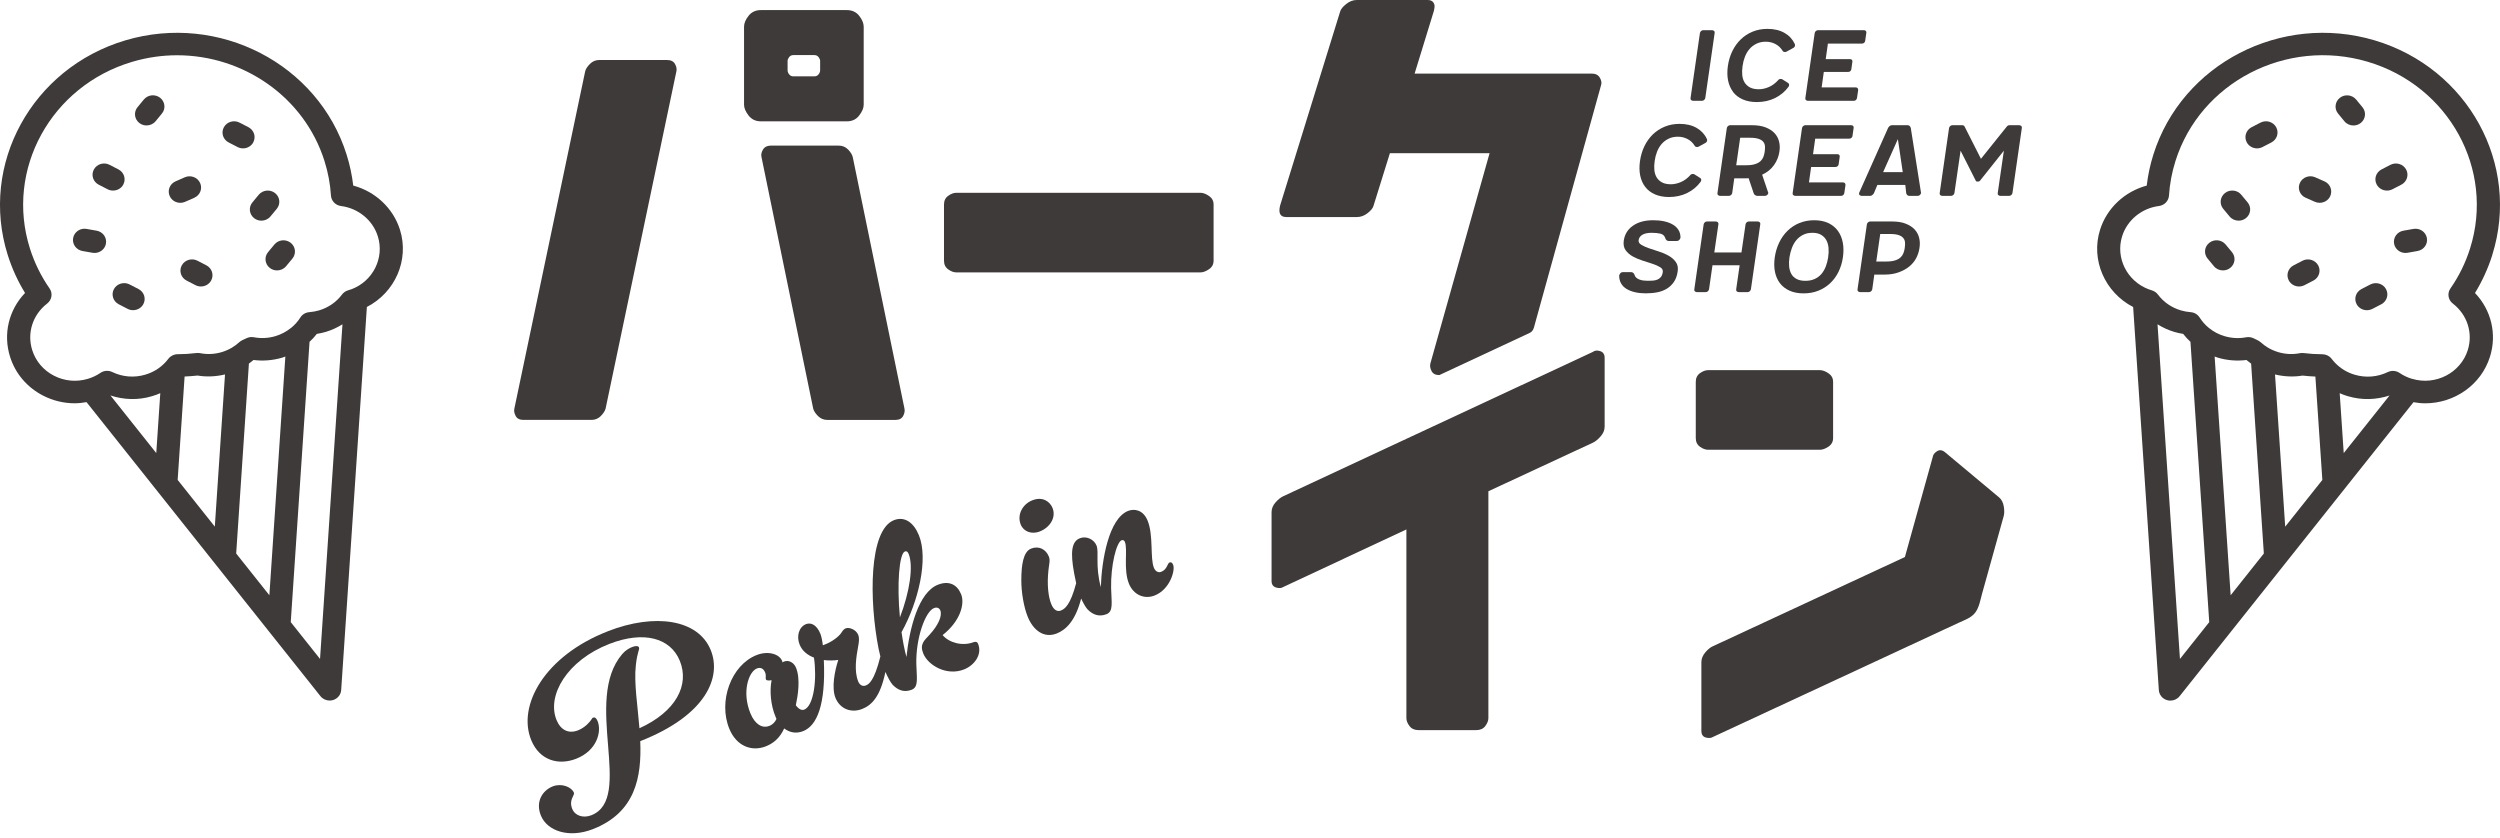 <svg width="200" height="67" viewBox="0 0 200 67" fill="none" xmlns="http://www.w3.org/2000/svg">
<g clip-path="url(#clip0_266_39167)">
<path d="M48.067 33.277C48.276 33.066 48.404 32.865 48.45 32.677L54.11 5.716C54.156 5.528 54.118 5.327 53.998 5.116C53.878 4.905 53.668 4.801 53.369 4.801H47.934C47.65 4.801 47.402 4.905 47.193 5.116C46.983 5.327 46.855 5.528 46.812 5.716L41.151 32.677C41.105 32.865 41.141 33.066 41.254 33.277C41.366 33.488 41.571 33.592 41.872 33.592H47.331C47.614 33.592 47.862 33.486 48.072 33.277H48.067Z" fill="#3E3A39"/>
<path d="M67.849 11.964C67.647 11.754 67.397 11.649 67.095 11.649H61.66C61.376 11.649 61.169 11.754 61.041 11.964C60.913 12.175 60.873 12.376 60.919 12.565L65.053 32.677C65.1 32.866 65.225 33.067 65.434 33.278C65.644 33.489 65.892 33.593 66.175 33.593H71.634C71.933 33.593 72.14 33.486 72.252 33.278C72.365 33.067 72.398 32.866 72.355 32.677L68.22 12.565C68.176 12.376 68.051 12.175 67.849 11.964Z" fill="#3E3A39"/>
<path d="M60.873 9.707H67.747C68.166 9.707 68.496 9.55 68.736 9.238C68.976 8.925 69.096 8.637 69.096 8.377V2.139C69.096 1.864 68.976 1.573 68.736 1.266C68.496 0.96 68.166 0.807 67.747 0.807H60.873C60.454 0.807 60.124 0.96 59.884 1.266C59.644 1.571 59.523 1.861 59.523 2.139V8.377C59.523 8.64 59.644 8.925 59.884 9.238C60.124 9.55 60.454 9.707 60.873 9.707ZM63.007 4.866C63.007 4.779 63.047 4.68 63.129 4.571C63.211 4.461 63.329 4.407 63.477 4.407H65.141C65.291 4.407 65.406 4.461 65.488 4.571C65.57 4.68 65.611 4.779 65.611 4.866V5.63C65.611 5.732 65.57 5.838 65.488 5.945C65.406 6.054 65.289 6.109 65.141 6.109H63.477C63.326 6.109 63.211 6.054 63.129 5.945C63.047 5.836 63.007 5.732 63.007 5.63V4.866Z" fill="#3E3A39"/>
<path d="M96.716 15.673C96.468 15.507 96.241 15.423 96.031 15.423H76.51C76.3 15.423 76.083 15.502 75.858 15.664C75.633 15.825 75.52 16.055 75.52 16.361V20.854C75.52 21.159 75.633 21.392 75.858 21.551C76.083 21.713 76.3 21.792 76.51 21.792H96.031C96.241 21.792 96.468 21.708 96.716 21.541C96.964 21.375 97.087 21.144 97.087 20.854V16.361C97.087 16.07 96.964 15.842 96.716 15.673Z" fill="#3E3A39"/>
<path d="M102.901 17.363H108.561C108.86 17.363 109.146 17.259 109.415 17.046C109.683 16.835 109.841 16.636 109.887 16.445L111.191 12.257H119.166L114.426 29.092C114.383 29.28 114.416 29.481 114.528 29.692C114.641 29.903 114.845 30.007 115.147 30.007C115.147 30.007 122.082 26.777 122.381 26.63C122.652 26.499 122.719 26.218 122.762 26.03L128.088 6.803C128.147 6.63 128.113 6.434 127.986 6.215C127.858 5.997 127.646 5.888 127.344 5.888H113.169L114.697 0.916C114.728 0.814 114.748 0.695 114.763 0.556C114.779 0.417 114.74 0.29 114.651 0.174C114.561 0.057 114.411 0 114.201 0H108.541C108.242 0 107.955 0.109 107.687 0.328C107.419 0.546 107.26 0.742 107.214 0.918L102.407 16.448C102.257 17.058 102.423 17.363 102.901 17.363Z" fill="#3E3A39"/>
<path d="M128.011 28.087C127.77 28.015 127.576 28.038 127.425 28.154L102.668 39.694C102.473 39.781 102.266 39.945 102.049 40.185C101.832 40.426 101.725 40.691 101.725 40.982V46.477C101.725 46.753 101.845 46.929 102.085 47.001C102.325 47.073 102.519 47.058 102.67 46.956L112.511 42.354V57.449C112.511 57.653 112.593 57.864 112.759 58.082C112.923 58.3 113.163 58.409 113.477 58.409H118.105C118.42 58.409 118.66 58.3 118.824 58.082C118.987 57.864 119.071 57.653 119.071 57.449V39.3L127.428 35.416C127.622 35.33 127.829 35.161 128.046 34.915C128.264 34.67 128.371 34.407 128.371 34.131V28.635C128.371 28.345 128.251 28.164 128.011 28.09V28.087Z" fill="#3E3A39"/>
<path d="M135.449 8.066H136.157C136.219 8.066 136.275 8.044 136.326 8.002C136.377 7.957 136.41 7.902 136.423 7.838L137.172 2.642C137.185 2.575 137.172 2.521 137.126 2.479C137.082 2.436 137.029 2.414 136.967 2.414H136.259C136.198 2.414 136.142 2.436 136.091 2.479C136.04 2.521 136.006 2.575 135.994 2.642L135.245 7.838C135.232 7.905 135.245 7.959 135.291 8.002C135.334 8.044 135.388 8.066 135.449 8.066Z" fill="#3E3A39"/>
<path d="M138.642 7.354C138.837 7.609 139.095 7.808 139.417 7.952C139.739 8.093 140.114 8.165 140.544 8.165C141.083 8.165 141.571 8.058 142.005 7.843C142.44 7.627 142.793 7.334 143.066 6.962C143.086 6.942 143.099 6.92 143.107 6.897C143.115 6.875 143.12 6.853 143.127 6.833C143.14 6.753 143.117 6.689 143.056 6.644L142.586 6.346C142.545 6.327 142.504 6.317 142.463 6.317C142.366 6.317 142.294 6.349 142.248 6.416C142.028 6.662 141.783 6.843 141.51 6.962C141.236 7.081 140.965 7.14 140.7 7.14C140.418 7.14 140.186 7.093 140.002 6.996C139.818 6.9 139.675 6.768 139.57 6.602C139.468 6.436 139.404 6.24 139.381 6.014C139.358 5.788 139.366 5.543 139.406 5.277C139.44 5.019 139.504 4.771 139.596 4.535C139.688 4.299 139.81 4.094 139.964 3.917C140.117 3.741 140.301 3.6 140.518 3.496C140.733 3.389 140.981 3.337 141.262 3.337C141.543 3.337 141.781 3.396 142.021 3.515C142.261 3.635 142.455 3.818 142.606 4.061C142.619 4.096 142.644 4.121 142.683 4.136C142.721 4.153 142.759 4.161 142.8 4.161C142.841 4.161 142.882 4.151 142.923 4.131L143.467 3.833C143.541 3.793 143.587 3.731 143.6 3.644V3.58C143.6 3.558 143.592 3.535 143.58 3.515C143.408 3.143 143.138 2.85 142.764 2.635C142.391 2.419 141.936 2.31 141.397 2.31C140.965 2.31 140.569 2.384 140.209 2.533C139.846 2.682 139.529 2.89 139.256 3.156C138.982 3.421 138.76 3.734 138.584 4.096C138.41 4.458 138.292 4.85 138.231 5.275C138.17 5.699 138.175 6.088 138.246 6.438C138.318 6.791 138.451 7.093 138.647 7.349L138.642 7.354Z" fill="#3E3A39"/>
<path d="M144.635 8.066H148.304C148.373 8.066 148.429 8.044 148.473 8.002C148.516 7.957 148.547 7.907 148.56 7.848L148.652 7.21C148.659 7.151 148.644 7.098 148.611 7.056C148.578 7.014 148.524 6.992 148.458 6.992H145.731L145.905 5.756H147.852C147.921 5.756 147.977 5.734 148.026 5.692C148.074 5.647 148.1 5.597 148.107 5.538L148.189 4.95C148.202 4.89 148.192 4.838 148.159 4.796C148.125 4.751 148.072 4.731 148.005 4.731H146.058L146.232 3.488H148.958C149.027 3.488 149.084 3.466 149.132 3.424C149.181 3.382 149.206 3.33 149.214 3.27L149.306 2.632C149.319 2.573 149.306 2.521 149.27 2.479C149.232 2.436 149.181 2.414 149.112 2.414H145.442C145.381 2.414 145.325 2.436 145.273 2.479C145.222 2.521 145.189 2.575 145.176 2.642L144.428 7.838C144.415 7.905 144.428 7.959 144.474 8.002C144.517 8.044 144.571 8.066 144.632 8.066H144.635Z" fill="#3E3A39"/>
<path d="M136.035 14.565C136.055 14.545 136.068 14.523 136.076 14.5C136.083 14.478 136.088 14.456 136.096 14.436C136.109 14.356 136.086 14.292 136.025 14.245L135.554 13.947C135.513 13.927 135.473 13.917 135.432 13.917C135.335 13.917 135.263 13.95 135.217 14.017C134.997 14.262 134.752 14.443 134.478 14.562C134.205 14.681 133.934 14.741 133.668 14.741C133.387 14.741 133.155 14.694 132.971 14.597C132.787 14.5 132.644 14.369 132.539 14.203C132.437 14.036 132.373 13.84 132.35 13.614C132.327 13.389 132.334 13.143 132.375 12.878C132.408 12.62 132.472 12.371 132.564 12.136C132.656 11.9 132.779 11.694 132.932 11.518C133.086 11.342 133.27 11.2 133.487 11.096C133.702 10.989 133.949 10.937 134.231 10.937C134.512 10.937 134.749 10.997 134.99 11.116C135.23 11.235 135.424 11.419 135.575 11.662C135.588 11.697 135.613 11.721 135.651 11.736C135.69 11.754 135.728 11.761 135.769 11.761C135.81 11.761 135.851 11.751 135.892 11.731L136.436 11.434C136.51 11.394 136.556 11.332 136.569 11.245V11.181C136.569 11.158 136.561 11.136 136.548 11.116C136.377 10.744 136.106 10.451 135.733 10.235C135.36 10.019 134.905 9.91 134.366 9.91C133.934 9.91 133.538 9.985 133.178 10.133C132.815 10.282 132.498 10.491 132.224 10.756C131.951 11.022 131.729 11.334 131.552 11.697C131.379 12.059 131.261 12.451 131.2 12.875C131.138 13.299 131.143 13.689 131.215 14.039C131.287 14.391 131.419 14.694 131.616 14.949C131.81 15.205 132.069 15.403 132.391 15.547C132.713 15.689 133.088 15.761 133.518 15.761C134.057 15.761 134.545 15.654 134.979 15.438C135.414 15.222 135.766 14.93 136.04 14.557L136.035 14.565Z" fill="#3E3A39"/>
<path d="M137.604 15.669H138.312C138.373 15.669 138.43 15.646 138.481 15.604C138.532 15.559 138.565 15.505 138.578 15.44L138.741 14.267H139.715C139.776 14.267 139.835 14.264 139.889 14.257L140.288 15.44C140.3 15.5 140.336 15.555 140.395 15.599C140.454 15.646 140.512 15.669 140.574 15.669H141.2C141.261 15.669 141.317 15.646 141.369 15.604C141.42 15.559 141.453 15.505 141.466 15.44L140.972 13.976C141.381 13.786 141.701 13.525 141.926 13.2C142.151 12.875 142.291 12.53 142.347 12.165L142.358 12.086C142.398 11.82 142.386 11.562 142.322 11.309C142.258 11.059 142.135 10.835 141.959 10.647C141.78 10.458 141.542 10.304 141.246 10.19C140.949 10.074 140.584 10.017 140.155 10.017H138.412C138.35 10.017 138.294 10.039 138.243 10.081C138.192 10.123 138.159 10.178 138.146 10.245L137.397 15.44C137.384 15.507 137.397 15.562 137.443 15.604C137.487 15.646 137.54 15.669 137.602 15.669H137.604ZM139.214 11.021H140.014C140.3 11.021 140.528 11.051 140.696 11.111C140.863 11.17 140.988 11.25 141.064 11.349C141.144 11.448 141.187 11.562 141.197 11.691C141.208 11.82 141.202 11.952 141.182 12.086L141.172 12.165C141.151 12.297 141.118 12.428 141.07 12.555C141.021 12.681 140.944 12.793 140.84 12.892C140.735 12.992 140.589 13.071 140.405 13.13C140.221 13.19 139.983 13.22 139.697 13.22H138.897L139.214 11.019V11.021Z" fill="#3E3A39"/>
<path d="M143.461 15.604C143.505 15.646 143.559 15.669 143.62 15.669H147.29C147.359 15.669 147.415 15.646 147.458 15.604C147.502 15.559 147.532 15.51 147.545 15.45L147.637 14.813C147.645 14.753 147.629 14.701 147.596 14.659C147.563 14.614 147.509 14.594 147.443 14.594H144.716L144.89 13.359H146.837C146.906 13.359 146.963 13.336 147.011 13.294C147.06 13.25 147.085 13.2 147.093 13.14L147.175 12.552C147.187 12.493 147.177 12.441 147.144 12.399C147.111 12.354 147.057 12.334 146.991 12.334H145.043L145.217 11.091H147.944C148.013 11.091 148.069 11.069 148.118 11.026C148.166 10.984 148.192 10.932 148.199 10.873L148.291 10.235C148.304 10.175 148.291 10.123 148.256 10.081C148.217 10.039 148.166 10.017 148.097 10.017H144.427C144.366 10.017 144.31 10.039 144.259 10.081C144.208 10.123 144.174 10.178 144.162 10.245L143.413 15.44C143.4 15.507 143.413 15.562 143.459 15.604H143.461Z" fill="#3E3A39"/>
<path d="M148.772 15.604C148.816 15.646 148.869 15.669 148.931 15.669H149.618C149.68 15.669 149.736 15.646 149.787 15.604C149.838 15.559 149.881 15.51 149.915 15.45L150.191 14.793H152.424L152.496 15.45C152.509 15.51 152.537 15.562 152.578 15.604C152.618 15.646 152.67 15.669 152.731 15.669H153.418C153.48 15.669 153.536 15.646 153.587 15.604C153.638 15.559 153.671 15.505 153.684 15.44L152.864 10.245C152.848 10.178 152.82 10.123 152.777 10.081C152.733 10.039 152.68 10.017 152.618 10.017H151.348C151.287 10.017 151.228 10.039 151.175 10.081C151.121 10.123 151.075 10.178 151.042 10.245L148.726 15.44C148.714 15.507 148.726 15.562 148.772 15.604ZM151.831 11.131L152.22 13.768H150.651L151.829 11.131H151.831Z" fill="#3E3A39"/>
<path d="M161.539 10.017H160.749C160.667 10.017 160.596 10.056 160.535 10.136L158.475 12.704L157.174 10.136C157.141 10.056 157.074 10.017 156.98 10.017H156.19C156.129 10.017 156.073 10.039 156.021 10.081C155.97 10.123 155.937 10.178 155.924 10.245L155.176 15.44C155.163 15.507 155.176 15.562 155.222 15.604C155.265 15.646 155.319 15.669 155.38 15.669H156.088C156.149 15.669 156.205 15.646 156.257 15.604C156.308 15.559 156.341 15.505 156.354 15.44L156.847 12.056L158.066 14.465C158.079 14.505 158.114 14.525 158.168 14.525H158.27C158.311 14.525 158.352 14.505 158.393 14.465L160.31 12.056L159.819 15.44C159.806 15.507 159.819 15.562 159.865 15.604C159.908 15.646 159.962 15.669 160.023 15.669H160.731C160.793 15.669 160.849 15.646 160.9 15.604C160.951 15.559 160.984 15.505 160.997 15.44L161.746 10.245C161.759 10.178 161.746 10.123 161.7 10.081C161.656 10.039 161.603 10.017 161.541 10.017H161.539Z" fill="#3E3A39"/>
<path d="M133.816 17.962C133.622 17.845 133.392 17.761 133.124 17.703C132.858 17.646 132.567 17.619 132.252 17.619C131.596 17.619 131.059 17.763 130.642 18.053C130.226 18.341 129.98 18.736 129.904 19.232C129.855 19.549 129.904 19.81 130.047 20.014C130.19 20.214 130.382 20.383 130.622 20.515C130.862 20.649 131.125 20.76 131.412 20.85C131.698 20.939 131.966 21.026 132.211 21.108C132.457 21.189 132.661 21.281 132.822 21.381C132.983 21.48 133.05 21.614 133.021 21.778C132.993 21.951 132.94 22.083 132.858 22.175C132.776 22.269 132.679 22.336 132.567 22.378C132.454 22.42 132.331 22.445 132.199 22.452C132.066 22.46 131.933 22.462 131.805 22.462C131.703 22.462 131.596 22.455 131.483 22.442C131.371 22.43 131.263 22.405 131.166 22.368C131.067 22.331 130.982 22.284 130.911 22.224C130.839 22.165 130.791 22.088 130.762 21.996C130.75 21.929 130.714 21.874 130.66 21.832C130.607 21.79 130.548 21.768 130.486 21.768H129.83C129.748 21.768 129.681 21.797 129.63 21.857C129.579 21.916 129.546 21.981 129.533 22.046C129.533 22.284 129.584 22.495 129.687 22.673C129.789 22.852 129.937 23.001 130.126 23.115C130.318 23.232 130.543 23.318 130.803 23.378C131.061 23.438 131.35 23.467 131.665 23.467C131.979 23.467 132.301 23.44 132.587 23.383C132.873 23.326 133.131 23.229 133.356 23.09C133.581 22.951 133.77 22.768 133.921 22.542C134.072 22.316 134.171 22.033 134.217 21.696C134.258 21.403 134.207 21.157 134.064 20.959C133.921 20.76 133.729 20.594 133.489 20.455C133.249 20.319 132.986 20.207 132.699 20.118C132.413 20.028 132.145 19.939 131.9 19.855C131.654 19.768 131.452 19.676 131.294 19.577C131.136 19.477 131.069 19.356 131.09 19.21C131.118 19.023 131.22 18.88 131.396 18.778C131.575 18.676 131.818 18.624 132.125 18.624C132.39 18.624 132.623 18.646 132.822 18.689C133.021 18.733 133.154 18.85 133.221 19.041C133.234 19.108 133.267 19.165 133.318 19.21C133.369 19.257 133.425 19.279 133.487 19.279H134.143C134.225 19.279 134.292 19.252 134.343 19.195C134.394 19.138 134.427 19.076 134.44 19.011C134.44 18.773 134.384 18.567 134.276 18.393C134.166 18.22 134.016 18.076 133.819 17.959L133.816 17.962Z" fill="#3E3A39"/>
<path d="M136.457 23.37C136.518 23.37 136.575 23.348 136.626 23.305C136.677 23.261 136.71 23.206 136.723 23.142L136.999 21.221H139.171L138.895 23.142C138.882 23.209 138.895 23.263 138.941 23.305C138.984 23.348 139.038 23.37 139.099 23.37H139.807C139.869 23.37 139.925 23.348 139.976 23.305C140.027 23.261 140.06 23.206 140.073 23.142L140.822 17.946C140.835 17.879 140.822 17.825 140.776 17.782C140.732 17.738 140.679 17.718 140.617 17.718H139.91C139.848 17.718 139.792 17.74 139.741 17.782C139.69 17.825 139.657 17.879 139.644 17.946L139.317 20.197H137.144L137.472 17.946C137.484 17.879 137.472 17.825 137.426 17.782C137.382 17.738 137.328 17.718 137.267 17.718H136.559C136.498 17.718 136.442 17.74 136.391 17.782C136.339 17.825 136.306 17.879 136.293 17.946L135.545 23.142C135.532 23.209 135.545 23.263 135.591 23.305C135.634 23.348 135.688 23.37 135.749 23.37H136.457Z" fill="#3E3A39"/>
<path d="M147.029 18.465C146.835 18.2 146.579 17.994 146.26 17.842C145.943 17.694 145.567 17.619 145.138 17.619C144.709 17.619 144.313 17.694 143.95 17.842C143.587 17.991 143.272 18.2 143.002 18.465C142.731 18.731 142.508 19.043 142.335 19.406C142.161 19.768 142.043 20.16 141.982 20.584C141.921 21.008 141.926 21.398 141.997 21.748C142.069 22.1 142.202 22.403 142.396 22.658C142.59 22.914 142.848 23.112 143.165 23.256C143.482 23.398 143.858 23.47 144.287 23.47C144.716 23.47 145.112 23.398 145.47 23.256C145.828 23.112 146.142 22.914 146.413 22.658C146.684 22.403 146.906 22.1 147.08 21.748C147.254 21.395 147.372 21.008 147.433 20.584C147.494 20.16 147.492 19.765 147.423 19.406C147.354 19.043 147.223 18.731 147.029 18.465ZM146.255 20.584C146.214 20.85 146.15 21.095 146.061 21.326C145.971 21.554 145.854 21.753 145.708 21.924C145.56 22.093 145.381 22.227 145.169 22.321C144.957 22.418 144.711 22.465 144.43 22.465C144.149 22.465 143.916 22.418 143.732 22.321C143.548 22.224 143.408 22.093 143.311 21.924C143.216 21.755 143.155 21.557 143.132 21.326C143.109 21.098 143.117 20.85 143.157 20.584C143.198 20.326 143.262 20.076 143.352 19.837C143.441 19.599 143.561 19.388 143.709 19.21C143.86 19.031 144.042 18.887 144.254 18.783C144.466 18.676 144.711 18.624 144.992 18.624C145.273 18.624 145.503 18.676 145.685 18.783C145.866 18.89 146.007 19.031 146.104 19.21C146.204 19.388 146.262 19.599 146.283 19.837C146.303 20.076 146.293 20.324 146.252 20.584H146.255Z" fill="#3E3A39"/>
<path d="M152.452 17.892C152.155 17.775 151.79 17.718 151.361 17.718H149.618C149.557 17.718 149.5 17.74 149.449 17.782C149.398 17.825 149.365 17.879 149.352 17.946L148.603 23.142C148.591 23.209 148.603 23.263 148.649 23.305C148.693 23.348 148.746 23.37 148.808 23.37H149.516C149.577 23.37 149.633 23.348 149.684 23.305C149.735 23.261 149.769 23.206 149.781 23.142L149.945 21.968H150.745C151.174 21.968 151.555 21.909 151.887 21.789C152.219 21.67 152.503 21.514 152.738 21.323C152.973 21.132 153.16 20.909 153.293 20.655C153.426 20.402 153.512 20.142 153.553 19.869L153.564 19.79C153.604 19.524 153.592 19.266 153.528 19.013C153.464 18.762 153.341 18.539 153.165 18.351C152.986 18.162 152.748 18.008 152.452 17.894V17.892ZM152.385 19.787L152.375 19.866C152.355 19.998 152.322 20.13 152.273 20.256C152.224 20.383 152.148 20.494 152.043 20.593C151.938 20.693 151.793 20.772 151.609 20.832C151.425 20.891 151.187 20.921 150.901 20.921H150.101L150.418 18.72H151.218C151.504 18.72 151.731 18.75 151.9 18.809C152.066 18.869 152.191 18.948 152.268 19.048C152.347 19.147 152.391 19.261 152.401 19.39C152.411 19.519 152.406 19.651 152.385 19.785V19.787Z" fill="#3E3A39"/>
<path d="M145.593 35.981C145.802 35.981 146.03 35.897 146.278 35.731C146.526 35.565 146.648 35.334 146.648 35.044V30.55C146.648 30.26 146.526 30.032 146.278 29.863C146.03 29.697 145.802 29.612 145.593 29.612H136.651C136.442 29.612 136.224 29.692 135.999 29.853C135.775 30.014 135.662 30.245 135.662 30.55V35.044C135.662 35.349 135.775 35.582 135.999 35.741C136.224 35.902 136.442 35.981 136.651 35.981H145.593Z" fill="#3E3A39"/>
<path d="M159.902 39.77L155.609 36.185C155.381 35.994 155.164 35.967 154.957 36.101C154.75 36.235 154.638 36.391 154.617 36.567L152.392 44.562L137.053 51.688C136.844 51.774 136.634 51.943 136.425 52.189C136.215 52.437 136.11 52.697 136.11 52.973V58.469C136.11 58.759 136.23 58.938 136.471 59.002C136.711 59.066 136.905 59.049 137.056 58.947L150.071 52.901C150.707 52.606 151.344 52.31 151.98 52.013C153.161 51.464 154.344 50.916 155.525 50.365C155.918 50.181 156.309 50 156.703 49.819C157.17 49.601 157.707 49.427 158.021 49.005C158.336 48.586 158.425 48.005 158.563 47.507C158.699 47.02 158.834 46.534 158.969 46.048C159.291 44.892 159.613 43.738 159.935 42.582C160.056 42.155 160.168 41.726 160.293 41.299C160.352 41.098 160.355 40.837 160.303 40.517C160.252 40.197 160.119 39.947 159.902 39.766V39.77Z" fill="#3E3A39"/>
<path d="M28.259 14.847C28.161 14.008 27.983 13.175 27.727 12.364C25.447 5.109 17.51 1.01 10.038 3.225C2.563 5.444 -1.664 13.148 0.618 20.398C0.955 21.467 1.42 22.487 2.003 23.437C0.702 24.797 0.232 26.722 0.805 28.541C1.226 29.883 2.164 30.987 3.439 31.645C4.234 32.054 5.1 32.263 5.974 32.263C6.291 32.263 6.608 32.225 6.922 32.171L25.637 55.695C25.815 55.918 26.086 56.044 26.37 56.044C26.459 56.044 26.551 56.032 26.641 56.005C27.009 55.896 27.27 55.578 27.295 55.203L29.35 24.558C31.606 23.397 32.759 20.797 31.997 18.378C31.453 16.648 30.027 15.324 28.264 14.847H28.259ZM12.149 31.699C12.379 31.632 12.603 31.55 12.823 31.454L12.501 36.245L8.837 31.637C9.907 31.992 11.057 32.024 12.149 31.699ZM14.768 30.121C15.105 30.106 15.448 30.084 15.798 30.044C16.529 30.163 17.28 30.129 18.001 29.955L17.185 42.13L14.213 38.393L14.768 30.121ZM19.91 29.091C20.037 29 20.16 28.903 20.283 28.799C21.044 28.895 21.829 28.834 22.573 28.613C22.659 28.588 22.744 28.553 22.828 28.523L21.55 47.621L18.895 44.281L19.912 29.091H19.91ZM23.26 49.77L24.763 27.347C24.972 27.151 25.171 26.943 25.345 26.712C25.59 26.672 25.831 26.62 26.063 26.551C26.541 26.409 26.986 26.201 27.397 25.945L25.603 52.715L23.26 49.77ZM28.128 23.134C28.041 23.166 27.949 23.196 27.847 23.226C27.653 23.283 27.484 23.4 27.364 23.558C26.907 24.169 26.27 24.611 25.524 24.831C25.279 24.903 25.016 24.951 24.745 24.973C24.451 24.995 24.185 25.151 24.032 25.395C23.825 25.72 23.572 26.005 23.28 26.238C23.28 26.238 23.28 26.238 23.278 26.238C23.27 26.246 23.26 26.248 23.252 26.256C22.892 26.541 22.483 26.757 22.036 26.891C21.474 27.057 20.876 27.089 20.311 26.98C20.109 26.94 19.897 26.97 19.71 27.062C19.623 27.104 19.534 27.146 19.386 27.213C19.299 27.253 19.22 27.308 19.148 27.37C18.954 27.546 18.752 27.697 18.545 27.819C18.292 27.968 18.021 28.084 17.74 28.169C17.17 28.337 16.587 28.367 16.007 28.253C15.91 28.233 15.808 28.231 15.711 28.243C15.197 28.305 14.694 28.337 14.213 28.337C13.925 28.337 13.651 28.469 13.477 28.692C13.388 28.806 13.296 28.918 13.196 29.022C12.759 29.476 12.228 29.796 11.614 29.975C10.738 30.235 9.8 30.158 8.98 29.762C8.676 29.613 8.313 29.64 8.034 29.831C7.727 30.039 7.388 30.201 7.027 30.307C6.117 30.578 5.151 30.488 4.313 30.054C3.472 29.62 2.857 28.895 2.578 28.01C2.146 26.638 2.616 25.176 3.774 24.283C4.152 23.99 4.237 23.464 3.966 23.077C3.283 22.095 2.752 21.015 2.391 19.869C0.403 13.569 4.078 6.873 10.579 4.945C11.775 4.59 12.982 4.421 14.172 4.421C19.447 4.421 24.341 7.741 25.961 12.889C26.245 13.79 26.419 14.716 26.477 15.646C26.505 16.075 26.84 16.425 27.28 16.482C28.662 16.658 29.82 17.611 30.226 18.904C30.768 20.623 29.843 22.484 28.131 23.134H28.128Z" fill="#3E3A39"/>
<path d="M9.86 14.77C10.1 14.331 9.929 13.787 9.479 13.554L8.763 13.185C8.311 12.951 7.751 13.118 7.511 13.557C7.271 13.996 7.442 14.539 7.894 14.773L8.61 15.142C8.748 15.214 8.896 15.246 9.044 15.246C9.377 15.246 9.696 15.073 9.862 14.77H9.86Z" fill="#3E3A39"/>
<path d="M16.511 21.226L15.796 20.857C15.343 20.623 14.784 20.79 14.543 21.229C14.303 21.668 14.474 22.211 14.924 22.444L15.64 22.814C15.778 22.886 15.926 22.918 16.074 22.918C16.406 22.918 16.726 22.745 16.892 22.442C17.132 22.003 16.961 21.459 16.509 21.226H16.511Z" fill="#3E3A39"/>
<path d="M7.728 18.455L6.928 18.313C6.427 18.222 5.944 18.547 5.852 19.035C5.76 19.524 6.092 19.991 6.596 20.08L7.396 20.221C7.452 20.231 7.508 20.236 7.564 20.236C8.001 20.236 8.392 19.934 8.474 19.499C8.566 19.011 8.234 18.544 7.731 18.455H7.728Z" fill="#3E3A39"/>
<path d="M20.258 11.393C20.498 10.954 20.327 10.411 19.877 10.177L19.162 9.808C18.709 9.574 18.15 9.741 17.91 10.18C17.669 10.619 17.84 11.162 18.293 11.396L19.008 11.765C19.146 11.837 19.295 11.87 19.443 11.87C19.775 11.87 20.094 11.696 20.261 11.393H20.258Z" fill="#3E3A39"/>
<path d="M11.083 23.125L10.368 22.755C9.915 22.522 9.356 22.688 9.116 23.125C8.875 23.561 9.047 24.107 9.496 24.34L10.212 24.71C10.35 24.782 10.498 24.814 10.646 24.814C10.979 24.814 11.298 24.641 11.464 24.338C11.704 23.901 11.533 23.355 11.081 23.122L11.083 23.125Z" fill="#3E3A39"/>
<path d="M22.142 16.706C22.461 16.319 22.4 15.753 22.001 15.443C21.602 15.133 21.02 15.195 20.7 15.579L20.192 16.192C19.872 16.579 19.933 17.145 20.332 17.455C20.503 17.589 20.708 17.653 20.912 17.653C21.183 17.653 21.451 17.539 21.633 17.319L22.142 16.706Z" fill="#3E3A39"/>
<path d="M11.507 7.962L11.001 8.577C10.682 8.964 10.748 9.53 11.147 9.84C11.318 9.972 11.52 10.036 11.724 10.036C11.995 10.036 12.266 9.92 12.448 9.699L12.954 9.083C13.273 8.696 13.207 8.131 12.808 7.82C12.409 7.51 11.827 7.575 11.507 7.962Z" fill="#3E3A39"/>
<path d="M21.952 19.559L21.444 20.172C21.124 20.559 21.188 21.124 21.584 21.434C21.756 21.569 21.96 21.633 22.164 21.633C22.435 21.633 22.704 21.519 22.885 21.298L23.394 20.685C23.713 20.298 23.649 19.732 23.253 19.422C22.854 19.11 22.272 19.174 21.952 19.559Z" fill="#3E3A39"/>
<path d="M15.545 15.819C16.01 15.616 16.217 15.083 16.005 14.631C15.795 14.18 15.249 13.979 14.781 14.184L14.042 14.509C13.577 14.713 13.37 15.246 13.582 15.698C13.736 16.03 14.073 16.226 14.426 16.226C14.553 16.226 14.684 16.202 14.806 16.147L15.545 15.822V15.819Z" fill="#3E3A39"/>
<path d="M199.381 20.398C201.663 13.148 197.437 5.444 189.962 3.225C182.487 1.01 174.554 5.109 172.27 12.364C172.014 13.175 171.835 14.009 171.738 14.847C169.972 15.324 168.549 16.648 168.005 18.38C167.243 20.797 168.396 23.395 170.652 24.561L172.707 55.208C172.732 55.581 172.99 55.901 173.361 56.01C173.45 56.037 173.54 56.05 173.632 56.05C173.913 56.05 174.186 55.923 174.365 55.7L193.079 32.176C193.394 32.23 193.705 32.265 194.017 32.265C196.335 32.265 198.487 30.806 199.197 28.543C199.77 26.725 199.299 24.802 197.999 23.439C198.581 22.489 199.046 21.472 199.384 20.4L199.381 20.398ZM177.427 28.613C178.17 28.834 178.955 28.896 179.717 28.799C179.837 28.903 179.962 29 180.09 29.092L181.107 44.281L178.452 47.621L177.171 28.523C177.258 28.553 177.34 28.588 177.429 28.613H177.427ZM184.204 30.047C184.552 30.087 184.894 30.109 185.231 30.124L185.788 38.396L182.816 42.133L182.001 29.957C182.722 30.131 183.476 30.168 184.204 30.047ZM187.846 31.699C188.939 32.024 190.092 31.992 191.163 31.64L187.498 36.247L187.176 31.456C187.393 31.553 187.618 31.635 187.846 31.702V31.699ZM173.936 26.551C174.168 26.62 174.409 26.672 174.654 26.712C174.83 26.943 175.03 27.151 175.237 27.347L176.739 49.77L174.396 52.715L172.602 25.945C173.013 26.201 173.458 26.407 173.938 26.551H173.936ZM192.975 30.312C192.614 30.206 192.274 30.044 191.968 29.836C191.809 29.727 191.623 29.672 191.436 29.672C191.296 29.672 191.152 29.704 191.022 29.767C190.199 30.163 189.264 30.24 188.382 29.98C187.772 29.801 187.243 29.481 186.806 29.027C186.706 28.923 186.614 28.809 186.522 28.695C186.348 28.471 186.075 28.342 185.786 28.34C185.305 28.34 184.802 28.308 184.288 28.245C184.189 28.233 184.089 28.238 183.992 28.255C183.412 28.367 182.829 28.34 182.259 28.171C181.978 28.087 181.705 27.97 181.452 27.821C181.245 27.7 181.043 27.551 180.849 27.375C180.777 27.31 180.642 27.231 180.555 27.191C180.465 27.151 180.376 27.109 180.289 27.064C180.102 26.973 179.89 26.945 179.688 26.983C179.124 27.092 178.526 27.059 177.963 26.893C177.503 26.757 177.084 26.538 176.716 26.238C176.425 26.005 176.175 25.72 175.965 25.395C175.809 25.151 175.546 24.995 175.252 24.973C174.979 24.953 174.718 24.903 174.473 24.831C173.726 24.611 173.088 24.169 172.63 23.559C172.513 23.4 172.331 23.281 172.139 23.224C172.05 23.196 171.955 23.167 171.879 23.137C170.156 22.482 169.231 20.621 169.77 18.901C170.177 17.606 171.334 16.656 172.717 16.48C173.156 16.423 173.491 16.073 173.519 15.644C173.578 14.713 173.752 13.785 174.036 12.885C176.021 6.577 182.919 3.014 189.417 4.94C195.919 6.868 199.591 13.564 197.608 19.869C197.247 21.018 196.716 22.097 196.034 23.077C195.763 23.467 195.847 23.993 196.225 24.283C197.383 25.176 197.853 26.638 197.421 28.01C196.846 29.834 194.85 30.866 192.972 30.307L192.975 30.312Z" fill="#3E3A39"/>
<path d="M192.489 13.557C192.248 13.121 191.689 12.952 191.236 13.185L190.521 13.555C190.071 13.788 189.9 14.331 190.14 14.771C190.306 15.073 190.626 15.247 190.958 15.247C191.103 15.247 191.254 15.212 191.392 15.143L192.108 14.773C192.558 14.54 192.729 13.996 192.491 13.557H192.489Z" fill="#3E3A39"/>
<path d="M184.205 20.857L183.489 21.227C183.04 21.46 182.868 22.003 183.106 22.442C183.272 22.745 183.592 22.919 183.924 22.919C184.07 22.919 184.22 22.884 184.358 22.815L185.074 22.445C185.524 22.212 185.695 21.668 185.455 21.229C185.214 20.793 184.655 20.624 184.202 20.857H184.205Z" fill="#3E3A39"/>
<path d="M193.072 18.314L192.272 18.455C191.768 18.544 191.436 19.013 191.528 19.5C191.61 19.934 191.998 20.237 192.438 20.237C192.494 20.237 192.55 20.232 192.606 20.222L193.406 20.08C193.91 19.991 194.242 19.522 194.15 19.036C194.058 18.547 193.575 18.224 193.074 18.314H193.072Z" fill="#3E3A39"/>
<path d="M180.841 9.808L180.125 10.177C179.675 10.411 179.504 10.954 179.744 11.393C179.911 11.696 180.23 11.87 180.562 11.87C180.708 11.87 180.859 11.835 180.997 11.765L181.712 11.396C182.162 11.162 182.333 10.619 182.096 10.18C181.855 9.741 181.296 9.574 180.843 9.808H180.841Z" fill="#3E3A39"/>
<path d="M189.632 22.755L188.916 23.125C188.466 23.358 188.295 23.901 188.533 24.34C188.699 24.643 189.018 24.817 189.351 24.817C189.496 24.817 189.647 24.782 189.785 24.713L190.501 24.343C190.95 24.11 191.122 23.566 190.881 23.127C190.641 22.688 190.081 22.524 189.629 22.757L189.632 22.755Z" fill="#3E3A39"/>
<path d="M179.3 15.579C178.981 15.192 178.398 15.13 177.999 15.443C177.601 15.753 177.537 16.318 177.859 16.706L178.367 17.318C178.549 17.539 178.817 17.653 179.088 17.653C179.292 17.653 179.497 17.589 179.668 17.455C180.067 17.145 180.131 16.579 179.809 16.192L179.3 15.579Z" fill="#3E3A39"/>
<path d="M188.998 8.58L188.492 7.965C188.173 7.578 187.59 7.513 187.192 7.823C186.793 8.134 186.727 8.699 187.046 9.086L187.552 9.702C187.736 9.925 188.004 10.039 188.275 10.039C188.477 10.039 188.682 9.975 188.853 9.843C189.251 9.533 189.318 8.967 188.998 8.58Z" fill="#3E3A39"/>
<path d="M178.048 19.558C177.729 19.172 177.146 19.109 176.747 19.422C176.349 19.732 176.285 20.298 176.607 20.685L177.115 21.298C177.297 21.519 177.565 21.633 177.836 21.633C178.04 21.633 178.245 21.568 178.416 21.434C178.815 21.124 178.879 20.558 178.557 20.171L178.048 19.558Z" fill="#3E3A39"/>
<path d="M185.954 14.508L185.215 14.182C184.75 13.976 184.201 14.178 183.991 14.632C183.782 15.083 183.986 15.617 184.454 15.82L185.192 16.145C185.315 16.2 185.445 16.224 185.573 16.224C185.926 16.224 186.263 16.028 186.417 15.696C186.626 15.244 186.422 14.711 185.954 14.508Z" fill="#3E3A39"/>
<path d="M48.641 50.497C43.558 52.469 41.366 56.459 42.5 59.213C43.167 60.836 44.673 61.25 46.083 60.704C47.773 60.049 48.148 58.511 47.806 57.682C47.701 57.429 47.573 57.362 47.45 57.409C47.382 57.437 47.361 57.484 47.312 57.561C47.215 57.717 46.83 58.198 46.237 58.429C45.488 58.719 44.857 58.414 44.524 57.603C43.724 55.66 45.347 52.834 48.759 51.509C51.473 50.455 53.622 51.013 54.381 52.854C55.181 54.797 54.082 56.93 51.156 58.26C51.01 56.434 50.711 54.63 50.865 53.238C50.99 52.072 51.192 51.973 51.115 51.787C51.059 51.653 50.821 51.665 50.578 51.76C50.351 51.846 50.024 52.032 49.781 52.323C46.602 56.027 50.765 63.878 47.302 65.222C46.694 65.458 46.017 65.289 45.782 64.716C45.475 63.972 46.002 63.632 45.91 63.411C45.72 62.955 44.926 62.637 44.228 62.907C43.392 63.233 42.817 64.141 43.277 65.257C43.778 66.473 45.501 67.078 47.417 66.336C50.829 65.011 51.34 62.185 51.22 59.292C56.523 57.213 57.744 54.151 56.852 51.99C55.843 49.539 52.385 49.04 48.644 50.492L48.641 50.497Z" fill="#3E3A39"/>
<path d="M77.882 51.375C77.011 51.712 75.925 51.429 75.408 50.806C76.799 49.72 77.213 48.323 76.885 47.529C76.566 46.752 75.912 46.437 75.04 46.775C73.474 47.382 72.753 50.29 72.516 52.558C72.342 51.94 72.224 51.26 72.122 50.573C73.484 48.144 74.284 44.695 73.512 42.819C73.096 41.805 72.375 41.281 71.522 41.611C69.485 42.403 69.536 48.067 70.285 51.893C70.328 52.106 70.379 52.315 70.43 52.518C69.932 54.518 69.495 54.749 69.255 54.841C69.045 54.92 68.792 54.843 68.659 54.523C68.312 53.677 68.503 52.526 68.647 51.744C68.723 51.342 68.759 51.035 68.654 50.782C68.48 50.36 67.933 50.159 67.655 50.268C67.55 50.308 67.433 50.412 67.312 50.615C67.118 50.925 66.543 51.347 66.037 51.541L65.828 51.623C65.779 51.211 65.705 50.886 65.623 50.682C65.365 50.057 64.921 49.759 64.486 49.928C63.911 50.151 63.696 50.901 63.975 51.578C64.182 52.082 64.606 52.412 65.117 52.61C65.365 54.282 65.122 56.466 64.335 56.771C64.144 56.846 63.901 56.744 63.666 56.421C63.832 55.652 64.049 54.312 63.681 53.417C63.507 52.995 63.096 52.781 62.73 52.923C62.679 52.943 62.644 52.958 62.598 52.992C62.6 52.953 62.58 52.901 62.567 52.868C62.345 52.327 61.46 52.042 60.538 52.402C58.501 53.193 57.435 56.096 58.348 58.309C58.918 59.694 60.134 60.145 61.248 59.714C61.841 59.483 62.362 59.086 62.736 58.275C63.178 58.615 63.702 58.704 64.241 58.495C65.365 58.059 66.065 56.379 65.907 52.804C66.288 52.851 66.684 52.848 67.062 52.794C66.776 53.667 66.507 55.027 66.842 55.838C67.205 56.719 68.092 57.059 68.963 56.721C69.766 56.411 70.43 55.692 70.834 53.754C71.013 54.168 71.253 54.615 71.417 54.789C71.833 55.213 72.321 55.416 72.932 55.181C73.507 54.957 73.333 54.24 73.305 53.096C73.264 51.035 74.026 48.916 74.724 48.645C74.966 48.551 75.153 48.655 75.222 48.824C75.403 49.263 75.051 50.027 74.384 50.757C73.939 51.243 73.551 51.531 73.865 52.29C74.248 53.221 75.72 54.099 77.113 53.558C77.913 53.248 78.611 52.389 78.243 51.494C78.194 51.375 78.082 51.3 77.89 51.375H77.882ZM61.537 58.074C60.98 58.29 60.395 57.95 60.034 57.069C59.332 55.362 59.891 53.734 60.553 53.476C60.85 53.362 61.082 53.486 61.207 53.791C61.32 54.062 61.215 54.201 61.276 54.352C61.317 54.454 61.519 54.454 61.726 54.414C61.555 55.322 61.67 56.434 62.033 57.315L62.117 57.515C62.012 57.751 61.836 57.96 61.54 58.074H61.537ZM72.39 44.12C72.564 44.053 72.643 44.199 72.692 44.316C73.088 45.278 72.776 47.36 71.994 49.39C71.741 46.762 71.936 44.296 72.388 44.12H72.39Z" fill="#3E3A39"/>
<path d="M83.18 42.517C83.998 42.2 84.514 41.391 84.2 40.632C83.998 40.14 83.43 39.696 82.595 40.021C81.777 40.339 81.347 41.21 81.662 41.971C81.897 42.547 82.554 42.763 83.18 42.52V42.517Z" fill="#3E3A39"/>
<path d="M93.568 44.994C93.376 45.068 93.394 45.552 92.891 45.748C92.681 45.83 92.438 45.728 92.313 45.423C91.994 44.644 92.293 42.823 91.805 41.642C91.449 40.778 90.744 40.681 90.256 40.87C88.707 41.473 88.135 44.79 88.066 46.974C87.601 45.254 87.938 44.162 87.721 43.639C87.519 43.15 86.913 42.855 86.392 43.058C85.73 43.316 85.615 44.162 85.932 45.864C85.981 46.142 86.037 46.405 86.093 46.654C85.618 48.447 85.17 48.725 84.859 48.847C84.616 48.941 84.312 48.844 84.105 48.336C83.867 47.763 83.749 46.788 83.875 45.621C83.941 45.048 84.028 44.818 83.903 44.512C83.673 43.954 83.121 43.641 82.495 43.885C81.851 44.135 81.708 45.209 81.705 46.425C81.705 47.405 81.907 48.581 82.226 49.361C82.658 50.41 83.502 51.08 84.526 50.683C85.27 50.395 86.037 49.671 86.492 47.882C86.658 48.242 86.857 48.594 87 48.745C87.417 49.169 87.905 49.373 88.516 49.137C89.091 48.914 88.917 48.197 88.889 47.053C88.85 45.244 89.313 43.378 89.732 43.217C89.837 43.177 89.942 43.234 89.99 43.351C90.24 43.959 89.844 45.544 90.322 46.711C90.685 47.589 91.544 47.961 92.362 47.644C93.598 47.165 94.033 45.621 93.851 45.182C93.79 45.031 93.695 44.949 93.573 44.996L93.568 44.994Z" fill="#3E3A39"/>
</g>
<defs>
<clipPath id="clip0_266_39167">
<rect width="200" height="66.666" fill="white"/>
</clipPath>
</defs>
</svg>
